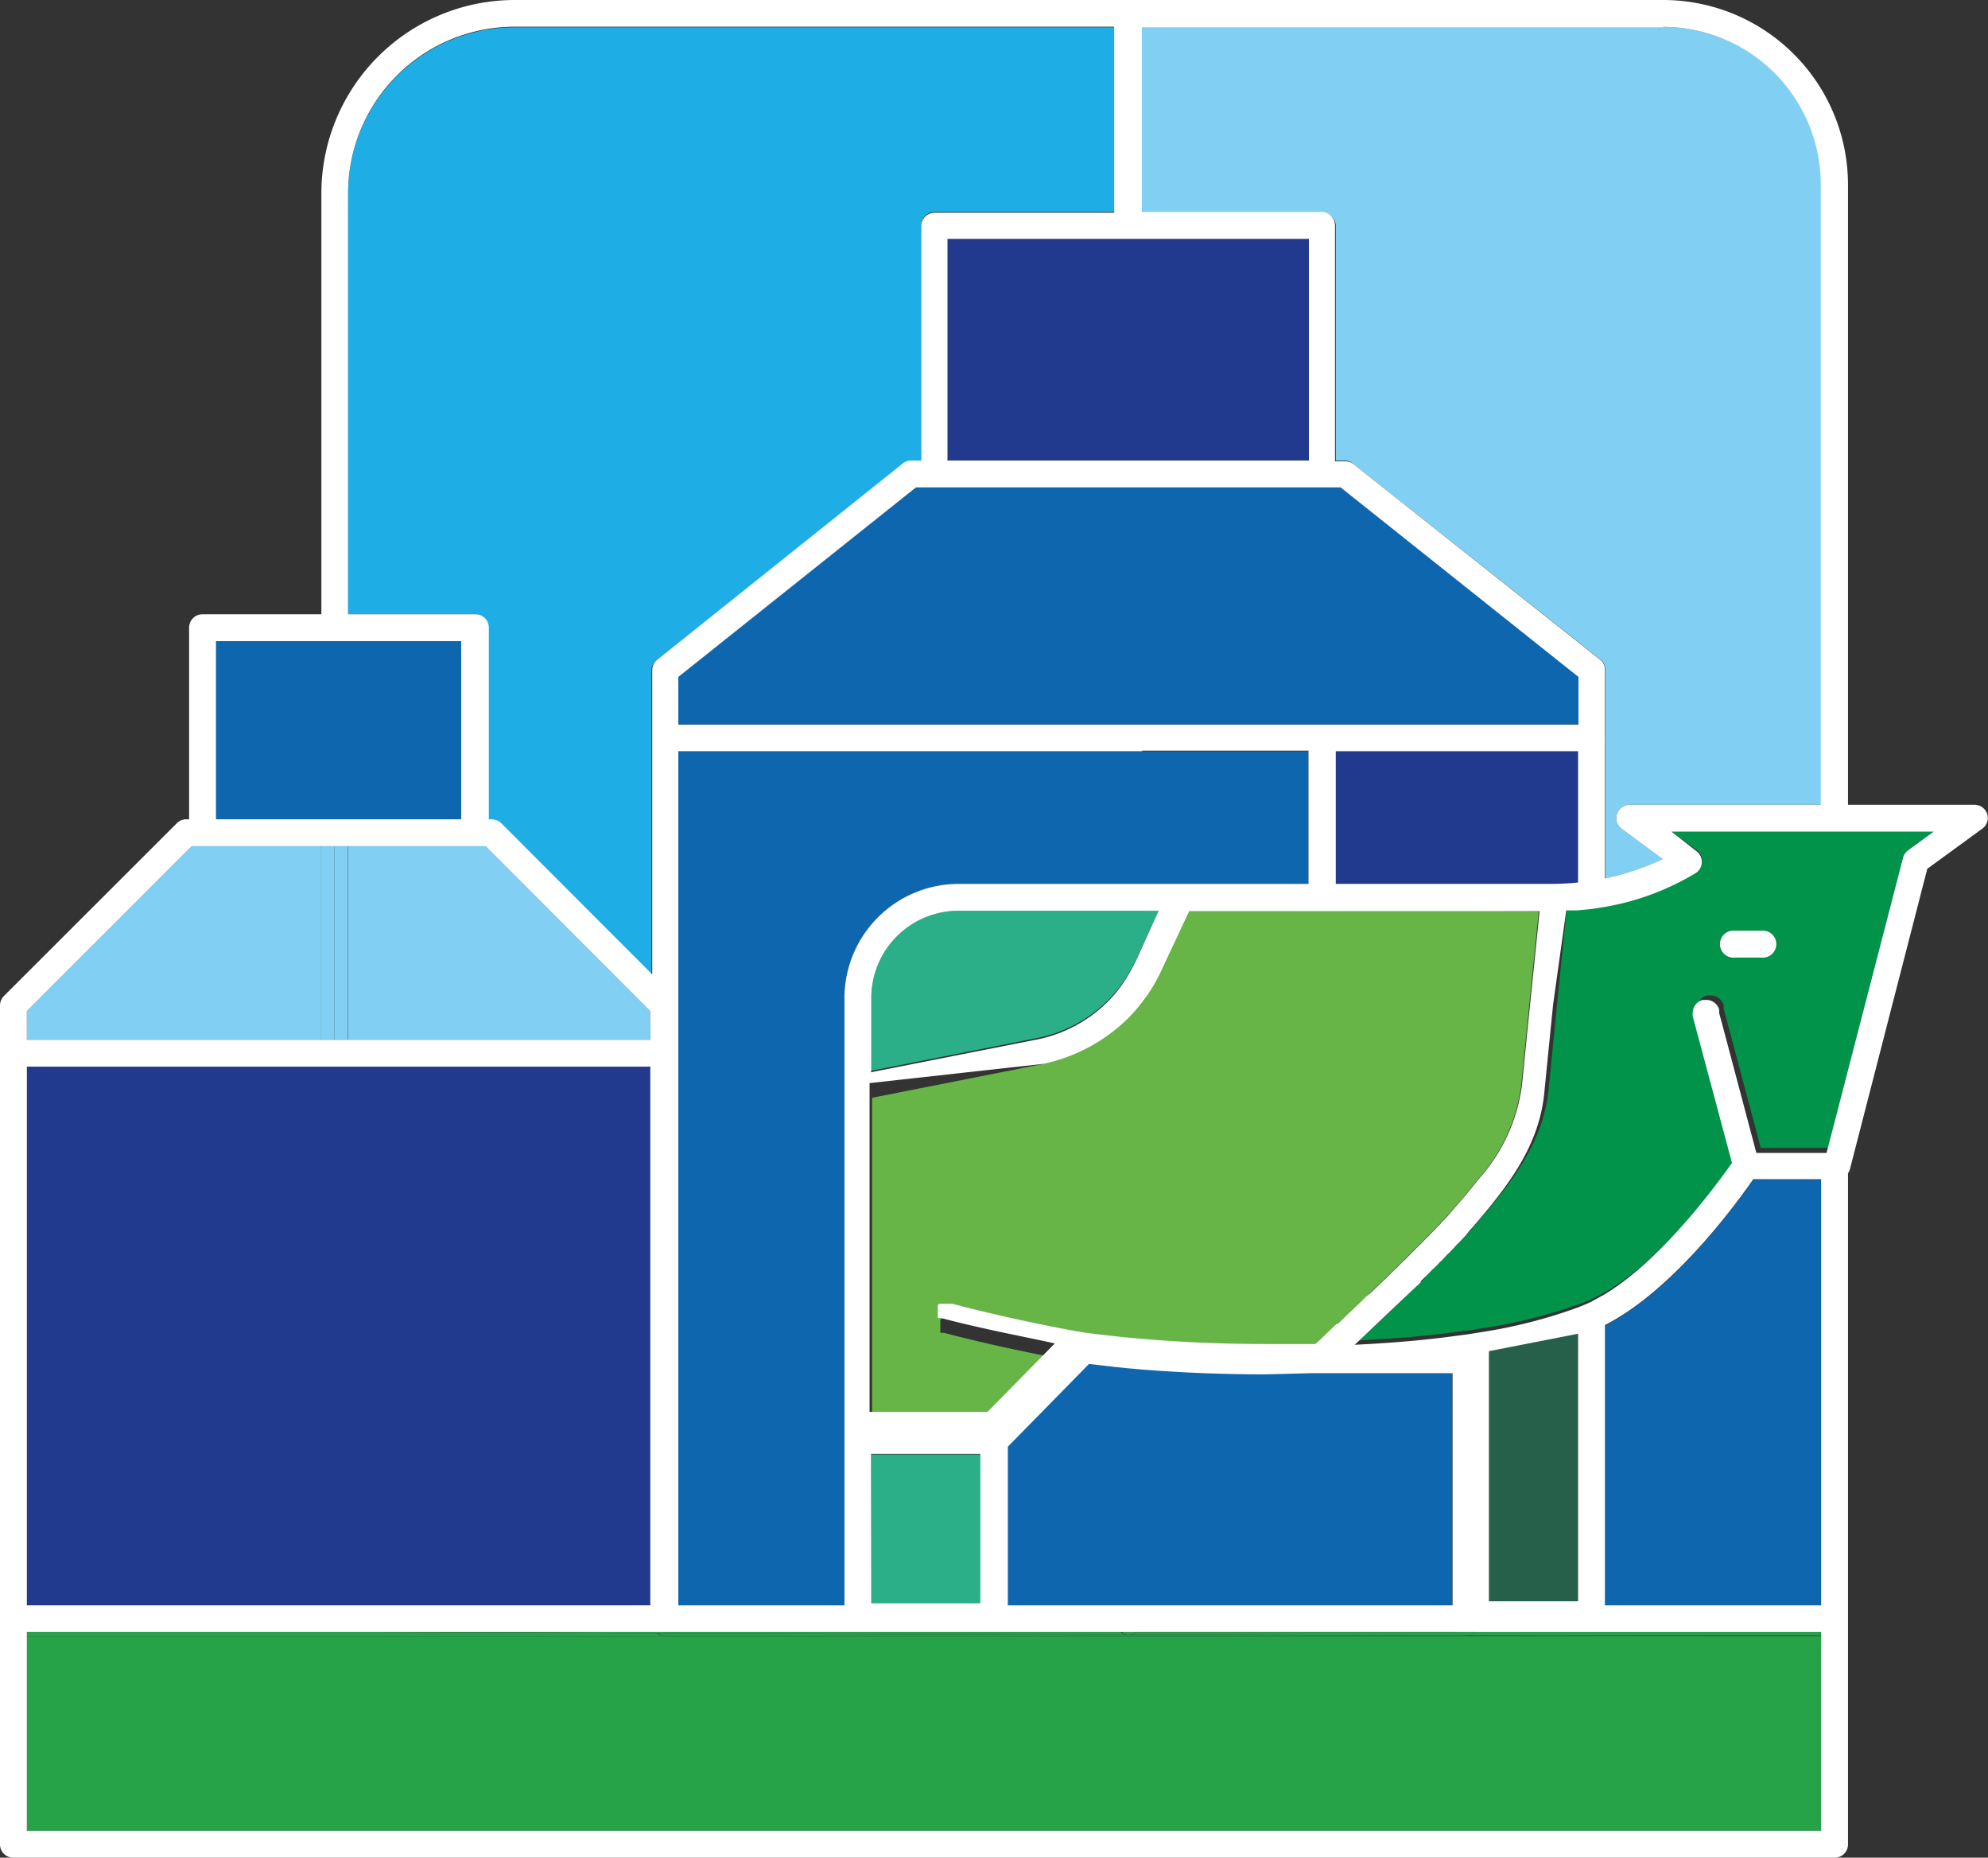 <svg xmlns="http://www.w3.org/2000/svg" viewBox="0 0 102.81 96.05"><rect x="0" y="0" width="102.81" height="96.05" fill="#333333" stroke="none"/><defs><style>.cls-1{fill:#1eaee5;}.cls-2{fill:#81cff3;}.cls-3{fill:#0e66af;}.cls-4{fill:#213a8e;}.cls-5{fill:#26a249;}.cls-6{fill:#009349;}.cls-7{fill:#265f4a;}.cls-8{fill:#67b447;}.cls-9{fill:#2baf89;}.cls-10{fill:#fff;}</style></defs><g id="Layer_2" data-name="Layer 2"><g id="Capa_1" data-name="Capa 1"><path class="cls-1" d="M25.24,32.45v9.91h.16a.71.71,0,0,1,.49.21l7.8,7.81V34.64A.68.68,0,0,1,34,34.1L46.69,24a.7.7,0,0,1,.43-.15h.52V11.65a.69.69,0,0,1,.69-.69h9.33V1.41h-31A8.62,8.62,0,0,0,18,10V31.76h6.54A.69.69,0,0,1,25.24,32.45Z"/><path class="cls-2" d="M69.08,11.65V23.81h.52A.71.71,0,0,1,70,24L82.76,34.1a.67.67,0,0,1,.26.54v3.51a1.1,1.1,0,0,1,0,.18v7.09a13.71,13.71,0,0,0,3-1l-2.13-1.55a.69.69,0,0,1,.4-1.26h9.89V9.55A8.16,8.16,0,0,0,86,1.39h0l-27,0V11h9.34A.69.69,0,0,1,69.08,11.65Z"/><polygon class="cls-2" points="10.47 43.75 9.92 43.75 1.39 52.28 1.39 53.76 16.61 53.76 16.61 43.75 10.47 43.75"/><polygon class="cls-2" points="33.63 52.28 25.11 43.75 24.54 43.75 18 43.75 18 53.76 33.63 53.76 33.63 52.28"/><rect class="cls-2" x="16.61" y="43.75" width="0.69" height="10"/><rect class="cls-2" x="17.3" y="43.75" width="0.69" height="10"/><path class="cls-3" d="M90.67,61c-.86,1.24-4.12,5.73-7.67,7.54V83H94.18V61Z"/><polygon class="cls-3" points="17.3 33.15 16.61 33.15 11.17 33.15 11.17 42.36 16.61 42.36 17.3 42.36 18 42.36 23.85 42.36 23.85 33.15 18 33.15 17.3 33.15"/><polygon class="cls-3" points="68.39 25.2 59.05 25.2 58.36 25.2 57.66 25.2 48.33 25.2 47.37 25.2 35.08 34.98 35.08 37.45 57.66 37.45 58.36 37.45 59.05 37.45 68.36 37.45 68.39 37.45 75.82 37.45 81.63 37.45 81.63 34.98 69.36 25.2 68.39 25.2"/><path class="cls-3" d="M68.36,71h-.12l-.42,0-2.42,0c-2.18,0-4.31-.09-6.35-.25l-.69-.06-.7-.07-1.36-.16-4.2,4.28V83h23V71H68.36Z"/><path class="cls-3" d="M58.36,45.7h9.31V38.84H35.08V83h8.59V74.51h0V51.6a5.91,5.91,0,0,1,5.9-5.9h8.79Z"/><polygon class="cls-4" points="17.3 55.15 16.61 55.15 1.39 55.15 1.39 82.99 16.61 82.99 17.3 82.99 18 82.99 33.63 82.99 33.63 55.15 18 55.15 17.3 55.15"/><polygon class="cls-4" points="58.36 12.35 57.66 12.35 49.03 12.35 49.03 23.8 57.66 23.8 58.36 23.8 59.05 23.8 67.69 23.8 67.69 12.35 59.05 12.35 58.36 12.35"/><path class="cls-4" d="M76.51,38.84H69.08V45.7h11.3c.43,0,.83,0,1.23-.07V38.84Z"/><path class="cls-5" d="M82.33,84.6l-6.35,0-.16,0H1.39V94.66H94.18V84.6H82.33Z"/><path class="cls-5" d="M82.33,84.6h6L76,84.57h0Z"/><path class="cls-5" d="M76,84.57l12.32,0h5.85v-.22H76.32A.71.71,0,0,1,76,84.57Z"/><path class="cls-5" d="M34.36,84.59a.64.64,0,0,1-.41-.15L17.3,84.38H1.39v.22h33Z"/><path class="cls-5" d="M33.89,84.38H17.3L34,84.44Z"/><path class="cls-5" d="M34.76,84.44a.64.64,0,0,1-.4.15H75.82l.16,0-17.62-.06Z"/><path class="cls-5" d="M34.82,84.38l-.06.06,23.6.08a.64.64,0,0,1-.41-.14Z"/><path class="cls-5" d="M58.36,84.52h0L76,84.58h-.16a.67.67,0,0,1-.47-.19H58.77A.68.68,0,0,1,58.36,84.52Z"/><path class="cls-5" d="M58.36,84.52h0a.68.68,0,0,0,.41-.14H58A.64.64,0,0,0,58.36,84.52Z"/><path class="cls-5" d="M75.82,84.57H76a.71.71,0,0,0,.31-.19h-1A.67.67,0,0,0,75.82,84.57Z"/><path class="cls-5" d="M34,84.44a.62.62,0,0,0,.81,0Z"/><path class="cls-5" d="M34.82,84.38h-.93l.06.06h.81Z"/><path class="cls-6" d="M95.57,43H86.44l1.29.94a.69.69,0,0,1,0,1.14A13.47,13.47,0,0,1,83,46.84l-.7.11-.69.08-.59,0-.47,4.63-.07.7-.07.69L80.1,56.2c-.24,2.7-1.75,4.74-3.59,6.88l-.28.32-.13.16,0,0-.1.12-.06.06-.07.08,0,0-.06.06-.17.18,0,0a1.85,1.85,0,0,0-.14.14l-.08.09-.12.12,0,0,0,0-.11.12-.1.09-.14.15-.16.17-.11.1-.12.13-.1.1-.14.13-.08.08c-.17.18-.35.35-.53.53l0,.05-.17.17-.06.05-.19.18,0,0c-1,1-2.07,2-3,2.84,1.85-.09,3.54-.23,5.08-.44l.7-.09.69-.11a26.17,26.17,0,0,0,5.1-1.3l.14-.06c.18-.07.37-.15.55-.24l.7-.39c3-1.85,5.83-5.75,6.55-6.77l-1.89-7.06-.14-.52a1.1,1.1,0,0,1,0-.18.69.69,0,0,1,.51-.67l.13,0h.07a.69.69,0,0,1,.66.51l0,.18.19.7,1.73,6.49h3.63L94.88,58l.69-2.67,2.85-11a.71.71,0,0,1,.27-.39L100,43Zm-5.84,5.12h1.35a.7.7,0,1,1,0,1.39H89.73a.7.7,0,1,1,0-1.39Z"/><path class="cls-7" d="M78.08,69.63,77,69.84A.68.68,0,0,1,77,70V82.79h4.59V68.94Z"/><path class="cls-8" d="M76.51,47.09H61.45l-1.41,3a8,8,0,0,1-1,1.67,8.7,8.7,0,0,1-.69.81A8.94,8.94,0,0,1,54,55l-8.9,1.76v17h2.1v0h4l3.48-3.54,0,0h0c-1.38-.26-3.63-.72-5.87-1.31h0l0,0-.07,0-.06,0,0,0,0,0-.05,0,0-.06,0,0,0-.06a.64.64,0,0,1,0-.07s0,0,0-.06,0,0,0-.07v-.13s0,0,0-.07a.09.09,0,0,1,0-.05v0s0,0,0,0l0-.06a.21.21,0,0,1,0-.06.1.1,0,0,1,0,0,.12.12,0,0,1,.05,0l0-.05.06,0,0,0,.06,0,.06,0,.07,0h.32c3.39.89,6.88,1.48,7,1.51.49.07,1,.12,1.51.18l.7.07.69.06q3.06.25,6.35.26l2.27,0h.26l.36-.33.07-.07,0,0,.06-.06.61-.58,0,0,.06,0,0,0,.22-.21h0l.17-.17.08-.08.16-.15.09-.08.17-.16.09-.09.17-.16.09-.09.15-.15L70.7,67l.14-.14.12-.11.15-.15.13-.12.13-.12.14-.14.13-.12.14-.14.12-.12.15-.15.12-.11.14-.14.12-.12.15-.14.11-.11.15-.15.1-.11.15-.14.1-.11.15-.14.1-.1.14-.14.09-.1.14-.13.09-.1.13-.13.09-.09.12-.13.09-.09.12-.12.07-.09.12-.12.07-.07.11-.12.06-.07L75,62.7l0,0,.08-.1.06-.07.64-.74.69-.85a9,9,0,0,0,2.2-4.83l.3-3,.07-.69.07-.7.47-4.61Z"/><path class="cls-9" d="M59.05,47.09H49.57a4.51,4.51,0,0,0-4.51,4.51v3.76h0l8.62-1.7a7.17,7.17,0,0,0,4-2.35,7.37,7.37,0,0,0,.7-1c.15-.25.29-.52.42-.79l.27-.6.87-1.87Z"/><polygon class="cls-9" points="45.06 75.2 45.06 82.93 50.71 82.93 50.71 75.2 46.93 75.2 45.06 75.2"/><path class="cls-10" d="M102.77,42.09a.69.69,0,0,0-.66-.48H95.57V9.55A9.56,9.56,0,0,0,86,0h0L58.36,0H26.62a10,10,0,0,0-10,10V31.76H10.48a.69.69,0,0,0-.7.69v9.91H9.63a.69.69,0,0,0-.49.21L.2,51.5A.7.7,0,0,0,0,52V95.35a.69.69,0,0,0,.69.7H94.88a.69.69,0,0,0,.69-.7V60.66a.68.68,0,0,0,.1-.21l4-15.53,2.81-2.05A.69.69,0,0,0,102.77,42.09Zm-4.35,2.24-2.85,11L94.88,58l-.42,1.61H90.83L89.1,53.09l-.19-.7,0-.18a.69.69,0,0,0-.66-.51h-.07l-.13,0a.69.69,0,0,0-.51.67,1.1,1.1,0,0,0,0,.18l.14.52,1.89,7.06c-.72,1-3.53,4.92-6.55,6.77l-.7.39c-.18.09-.37.17-.55.24l-.14.06a26.17,26.17,0,0,1-5.1,1.3l-.69.11-.7.09c-1.54.21-3.23.35-5.08.44.89-.84,1.95-1.85,3-2.84l0,0,.19-.18.06-.05.17-.17,0-.05c.18-.18.36-.35.53-.53l.08-.08.14-.13.1-.1.12-.13.11-.1.16-.17.14-.15.1-.09.11-.12,0,0,0,0,.12-.12.08-.09a1.85,1.85,0,0,1,.14-.14l0,0,.17-.18.06-.06,0,0,.07-.08.06-.06.1-.12,0,0,.13-.16.28-.32c1.84-2.14,3.35-4.18,3.59-6.88l.31-3.11.07-.69.07-.7L81,47.07l.59,0L82.3,47l.7-.11a13.47,13.47,0,0,0,4.71-1.76.69.69,0,0,0,0-1.14L86.44,43H100l-1.29.94A.71.71,0,0,0,98.42,44.33ZM94.18,84.6V94.66H1.39V84.38H94.18ZM1.39,52.28l8.53-8.53H25.11l8.52,8.53v1.48H1.39Zm9.78-19.13H23.85v9.21H11.17ZM18,10a8.62,8.62,0,0,1,8.62-8.62h31V11H48.33a.69.69,0,0,0-.69.69V23.81h-.52a.7.7,0,0,0-.43.15L34,34.1a.68.68,0,0,0-.27.54V50.38l-7.8-7.81a.71.71,0,0,0-.49-.21h-.16V32.45a.69.69,0,0,0-.7-.69H18ZM86,1.39a8.16,8.16,0,0,1,8.16,8.16V41.61H84.29a.69.69,0,0,0-.4,1.26L86,44.42a13.71,13.71,0,0,1-3,1V38.33a1.1,1.1,0,0,0,0-.18V34.64a.67.67,0,0,0-.26-.54L70,24a.71.71,0,0,0-.44-.15h-.52V11.65a.69.69,0,0,0-.69-.69H59.05V1.41l27,0ZM1.39,55.15H33.63V83H1.39ZM79.08,52.4l-.07.69-.3,3a9,9,0,0,1-2.2,4.83l-.69.85-.64.74-.06.07-.08.1,0,0-.12.13-.06.07-.11.12-.07.07-.12.12-.07.09-.12.12-.09.09-.12.13-.09.09-.13.13-.09.1-.14.13-.09.1-.14.14-.1.1-.15.14-.1.11-.15.14-.1.11-.15.15-.11.11-.15.14-.12.12-.14.14-.12.11-.15.15-.12.12-.14.14-.13.12-.14.14-.13.12-.13.12-.15.15-.12.11L70.7,67l-.12.11-.15.15-.09.09-.17.16-.09.09-.17.16-.09.08-.16.15-.08.08-.17.17h0l-.22.21,0,0-.06,0,0,0-.32.3-.29.28-.06.06,0,0c-.15.14-.29.28-.43.4h-.26l-2.27,0q-3.29,0-6.35-.26l-.69-.06-.7-.07c-.51-.06-1-.11-1.51-.18-.15,0-3.64-.62-7-1.51H48.8l-.07,0-.06,0-.06,0,0,0-.06,0,0,.05a.12.12,0,0,0-.05,0,.1.1,0,0,0,0,0,.21.21,0,0,0,0,.06l0,.06s0,0,0,0v0a.09.09,0,0,0,0,.05s0,0,0,.07v.13s0,.05,0,.07,0,0,0,.06a.64.64,0,0,0,0,.07l0,.06,0,0,0,.06.05,0,0,0,0,0,.06,0,.07,0,0,0h0c2.24.59,4.49,1,5.87,1.31h0l0,0-3.48,3.54h-4v0h-2.1v-17L54,55a8.94,8.94,0,0,0,4.4-2.41,8.7,8.7,0,0,0,.69-.81,8,8,0,0,0,1-1.67l1.41-3H79.62l-.47,4.61ZM48.33,25.2h21L81.63,35v2.47H35.08V35L47.37,25.2Zm19.36-1.39H49V12.35H67.69Zm-8.64,15h8.62V45.7H49.57a5.91,5.91,0,0,0-5.9,5.9V74.5h0V83H35.08V38.84h24Zm-14,36.36h5.65v7.73H45.06ZM67.82,71l.42,0h6.88V83h-23v-8.2l4.2-4.28,1.36.16.7.07.69.06c2,.16,4.17.25,6.35.25ZM45.06,55.36V51.6a4.51,4.51,0,0,1,4.51-4.51H59.92L59.05,49l-.27.6c-.13.27-.27.54-.42.79a7.37,7.37,0,0,1-.7,1,7.17,7.17,0,0,1-4,2.35l-8.62,1.7ZM81.61,69.09v13.7H77V70a.68.68,0,0,0,0-.14l1.08-.21,3.53-.69ZM80.38,45.7H69.08V38.84H81.61v6.79C81.21,45.67,80.81,45.69,80.38,45.7ZM94.18,83H83V68.51c3.55-1.81,6.81-6.3,7.67-7.54h3.51Z"/><path class="cls-10" d="M91.08,48.12H89.73a.7.7,0,1,0,0,1.39h1.35a.7.7,0,1,0,0-1.39Z"/></g></g></svg>